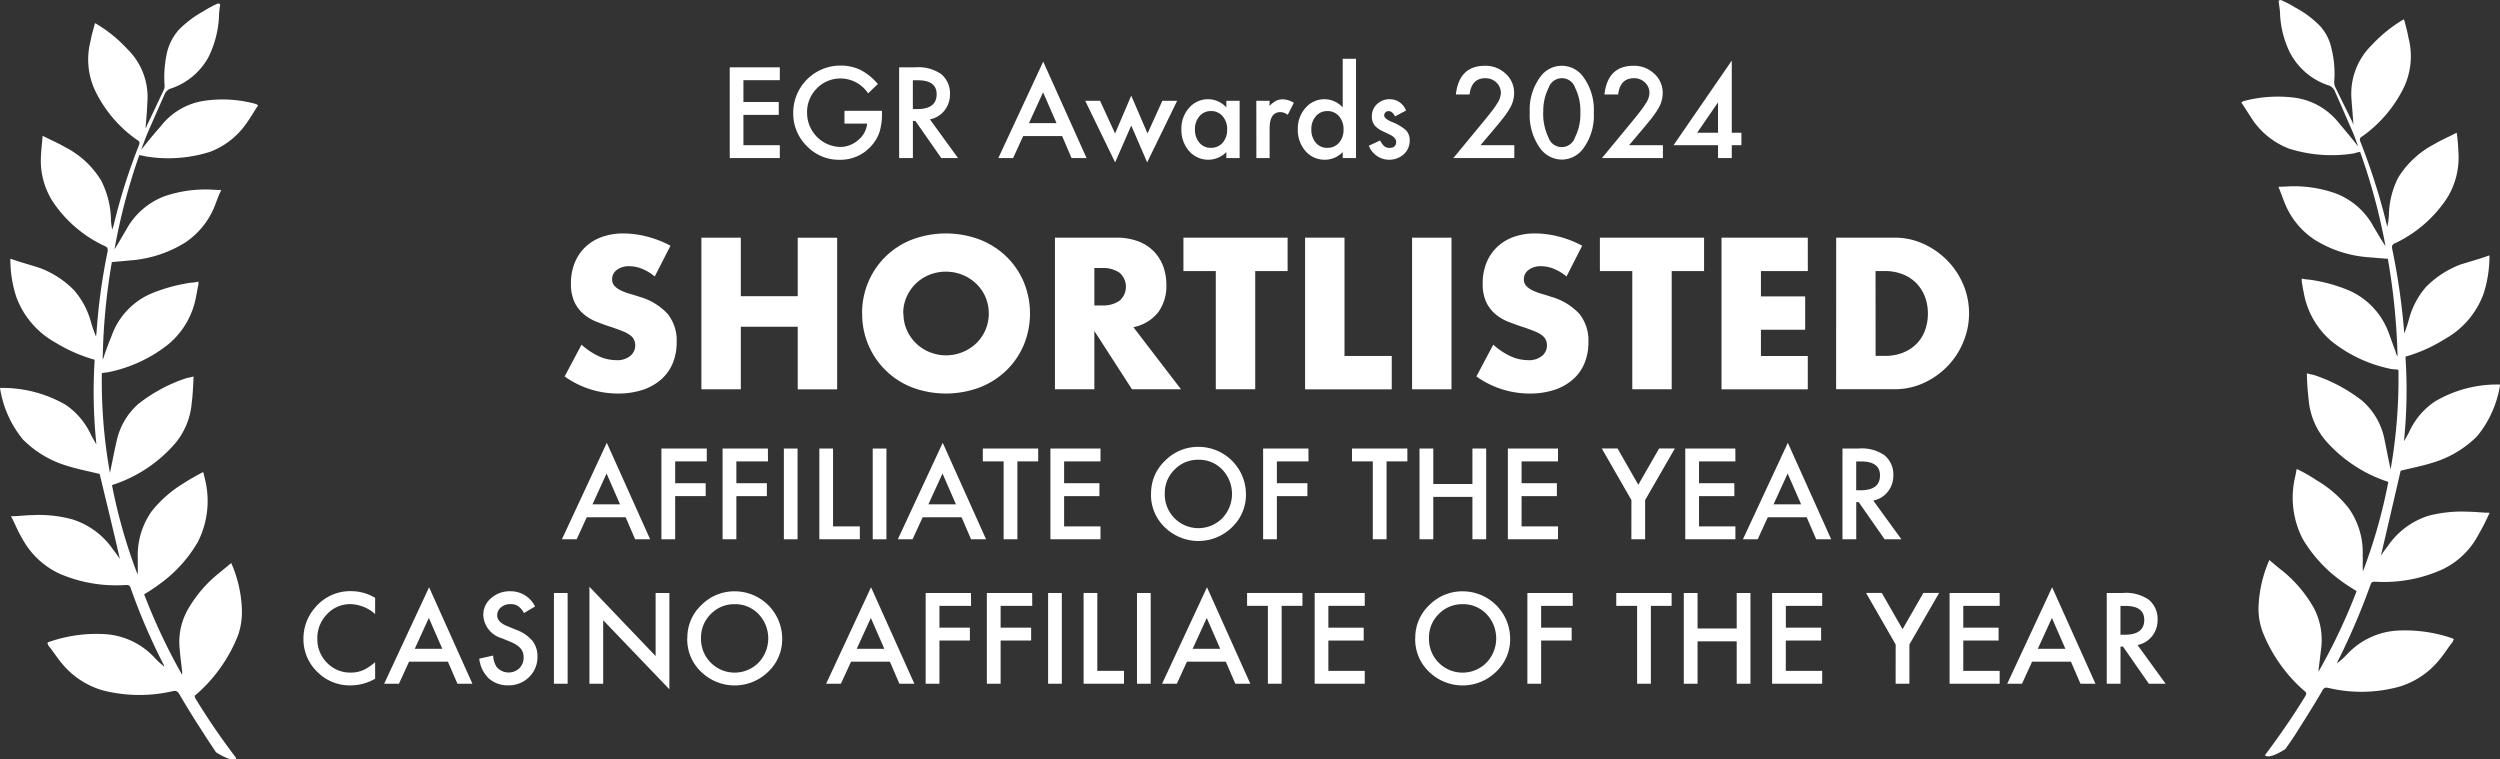 <svg xmlns="http://www.w3.org/2000/svg" xmlns:xlink="http://www.w3.org/1999/xlink" width="145.378" height="44.165" viewBox="0 0 145.378 44.165">
  <rect x="0" y="0" width="145.378" height="44.165" fill="#333333" stroke="none"/>
  <defs>
    <clipPath id="clip-path">
      <rect id="Rettangolo_891" data-name="Rettangolo 891" width="145.378" height="44.165" transform="translate(0 0)" fill="none"/>
    </clipPath>
  </defs>
  <g id="Raggruppa_1868" data-name="Raggruppa 1868" transform="translate(0 0)">
    <g id="Raggruppa_1867" data-name="Raggruppa 1867" clip-path="url(#clip-path)">
      <path id="Tracciato_7173" data-name="Tracciato 7173" d="M12.121,3.327A3.9,3.9,0,0,1,9.856,5.174.685.685,0,0,0,9.6,5.42C9.26,6.189,8.9,7,8.566,7.772c-.122.308-.232.584-.354.937.4-.507.754-.937,1.123-1.352A3.932,3.932,0,0,1,11.77,5.879a7.239,7.239,0,0,1,3.146.179c.015.031.045.031.093.062-.247.388-.476.777-.738,1.137a4.529,4.529,0,0,1-2.05,1.569,8.011,8.011,0,0,1-3.763.265c-.123-.031-.232-.047-.355-.076A34.968,34.968,0,0,0,6.657,14.5c.232-.353.446-.754.663-1.106A4.232,4.232,0,0,1,9.573,11.41,7.365,7.365,0,0,1,12,11.018c.278,0,.541.029.865.029-.169.353-.278.677-.4.985A4.58,4.58,0,0,1,10.775,14.1a7.015,7.015,0,0,1-3.161,1.04l-1.109.1a36.271,36.271,0,0,0-.533,5.668.879.879,0,0,0,.093-.247c.122-.353.258-.721.415-1.1a4.215,4.215,0,0,1,2.247-2.462,9.7,9.7,0,0,1,2.38-.661,2.174,2.174,0,0,0,.432-.062v.185c-.046.169-.076.388-.122.6a4.685,4.685,0,0,1-1.645,2.874,8.218,8.218,0,0,1-3.434,1.6c-.138.031-.259.032-.416.062a30.282,30.282,0,0,0,.47,5.8c.138-.629.245-1.229.386-1.828A3.992,3.992,0,0,1,8.04,23.494a9.088,9.088,0,0,1,2.819-1.51c.135-.024.269-.055.4-.092-.029.553-.045,1.035-.107,1.506a4.223,4.223,0,0,1-.928,2.34,8.1,8.1,0,0,1-3.556,2.419.387.387,0,0,0-.154.063A31.171,31.171,0,0,0,8,33.408c.029-.307,0-.6.014-.906a4.432,4.432,0,0,1,.813-2.78,7.031,7.031,0,0,1,1.835-1.611,13.192,13.192,0,0,1,1.155-.661c.046.169.079.322.11.446a5.261,5.261,0,0,1-.424,3.623A7.9,7.9,0,0,1,9.368,33.9a11.472,11.472,0,0,1-.986.663,35.115,35.115,0,0,0,2.206,4.676.975.975,0,0,0,0-.216c-.047-.43-.11-.875-.14-1.294a3.833,3.833,0,0,1,.443-2.227A7.418,7.418,0,0,1,12.646,33.4c.258-.216.516-.415.8-.661a7.309,7.309,0,0,1,.619,2.671,4.189,4.189,0,0,1-.212,1.507,8.867,8.867,0,0,1-2.432,3.459c-.13.076-.109.138-.045.259a40.1,40.1,0,0,0,2.369,3.458s-.138.307-1.189-.351c-.233-.367-.479-.707-.711-1.09-.494-.752-.959-1.5-1.407-2.27-.109-.184-.2-.245-.417-.184a8.611,8.611,0,0,1-4.056-.055A4.8,4.8,0,0,1,3.6,38.58c-.279-.322-.519-.721-.784-1.034-.03-.062-.03-.092-.061-.154.031-.031.062-.062.093-.062a8.39,8.39,0,0,1,3.315-.45A4.286,4.286,0,0,1,9,38.258a4.455,4.455,0,0,0,.557.506.908.908,0,0,0-.078-.185A35.54,35.54,0,0,1,7.6,34.2c-.045-.154-.123-.183-.277-.183a8.288,8.288,0,0,1-3.882-.665A4.726,4.726,0,0,1,1.307,31.34c-.248-.4-.418-.843-.666-1.321.447,0,.848-.063,1.25-.064A7.345,7.345,0,0,1,4.2,30.2a4.5,4.5,0,0,1,2.379,1.762c.138.169.259.353.389.538-.373-1.66-.781-3.3-1.172-4.938-.616-.153-1.266-.275-1.9-.475a6.07,6.07,0,0,1-2.568-1.537A6.21,6.21,0,0,1,0,22.558H.031a7.379,7.379,0,0,1,3.781.977,4.3,4.3,0,0,1,1.515,1.826c.093.154.17.306.279.476a29.141,29.141,0,0,1-.1-4.916,9.125,9.125,0,0,1-2.3-1.011A4.993,4.993,0,0,1,.949,17.27a6.981,6.981,0,0,1-.342-1.949,1.708,1.708,0,0,1,0-.277c.6.214,1.142.352,1.7.536A5.457,5.457,0,0,1,4.3,16.871a4.66,4.66,0,0,1,.973,1.794,7.044,7.044,0,0,0,.309.9c.016-.092.016-.122.031-.215a34.6,34.6,0,0,1,.64-4.7c.031-.154.015-.277-.155-.338a7.343,7.343,0,0,1-3.062-2.64,4.437,4.437,0,0,1-.651-2.656c.015-.367.063-.692.092-1.12.479.245.914.428,1.306.659a5.208,5.208,0,0,1,2.1,1.946,5.214,5.214,0,0,1,.567,2.166,3.341,3.341,0,0,0,.078.691.87.87,0,0,1,.063-.184A34.139,34.139,0,0,1,8.072,8.463c.061-.155.061-.246-.094-.322A7.435,7.435,0,0,1,5.525,5.257,4.261,4.261,0,0,1,5.262,2.4c.06-.354.168-.691.257-1.036l.013-.017A7.893,7.893,0,0,1,7.384,2.832,3.893,3.893,0,0,1,8.567,5.978c-.015.462-.059.937-.106,1.475A.345.345,0,0,0,8.538,7.3c.338-.692.662-1.383,1-2.105a.581.581,0,0,0,.029-.277,6.6,6.6,0,0,1,.151-1.89A3.041,3.041,0,0,1,10.4,1.732,6.089,6.089,0,0,1,11.83.655,6.575,6.575,0,0,1,12.674.2c.047,0,.076.031.129.031-.02.229-.066.445-.066.675a5.943,5.943,0,0,1-.616,2.418" fill="#fff"/>
      <path id="Tracciato_7174" data-name="Tracciato 7174" d="M133.212,3.149a3.9,3.9,0,0,0,2.269,1.84.688.688,0,0,1,.259.246c.356.775.7,1.6,1.039,2.364.13.292.217.568.356.921-.4-.507-.757-.936-1.112-1.35a3.963,3.963,0,0,0-2.451-1.47,7.7,7.7,0,0,0-3.132.188c-.031.031-.045.031-.109.062.26.388.494.776.742,1.135a4.523,4.523,0,0,0,2.054,1.564,8.246,8.246,0,0,0,3.761.271,2.891,2.891,0,0,1,.355-.092,35.293,35.293,0,0,1,1.476,5.48c-.249-.353-.464-.752-.681-1.1a4.18,4.18,0,0,0-2.259-1.977,7.281,7.281,0,0,0-2.422-.4c-.259,0-.541.031-.864.031.154.369.259.691.389,1a4.6,4.6,0,0,0,1.7,2.068,6.829,6.829,0,0,0,3.164,1.03l1.11.091a38.219,38.219,0,0,1,.565,5.667.591.591,0,0,1-.109-.247c-.13-.353-.26-.721-.4-1.1a4.314,4.314,0,0,0-2.255-2.455,9.115,9.115,0,0,0-2.376-.656,2.238,2.238,0,0,1-.431-.061v.185c.032.169.062.388.11.6a4.788,4.788,0,0,0,1.654,2.885,8.117,8.117,0,0,0,3.458,1.592c.129.016.247.015.4.045a30.365,30.365,0,0,1-.455,5.79c-.139-.629-.249-1.229-.373-1.828A4.009,4.009,0,0,0,137.36,23.3a9.254,9.254,0,0,0-2.824-1.5,3.644,3.644,0,0,1-.388-.091,14.833,14.833,0,0,0,.1,1.5,4.231,4.231,0,0,0,.927,2.339,8.2,8.2,0,0,0,3.552,2.422.4.4,0,0,1,.155.062,31.234,31.234,0,0,1-1.473,5.193c-.03-.307,0-.6-.017-.906a4.437,4.437,0,0,0-.821-2.779,6.6,6.6,0,0,0-1.854-1.609,9.124,9.124,0,0,0-1.158-.66c-.045.17-.06.323-.092.446a5.253,5.253,0,0,0,.437,3.621,8.115,8.115,0,0,0,2.148,2.379c.323.245.647.444.988.659a33.984,33.984,0,0,1-2.212,4.673.863.863,0,0,1,.015-.215c.047-.414.107-.875.152-1.294a3.981,3.981,0,0,0-.465-2.226,7.621,7.621,0,0,0-1.763-2.088c-.259-.2-.518-.414-.8-.66a7.4,7.4,0,0,0-.628,2.674,3.872,3.872,0,0,0,.234,1.5,8.861,8.861,0,0,0,2.444,3.452c.123.092.109.154.047.277-.724,1.183-1.509,2.322-2.355,3.445,0,0,.155.306,1.187-.355.247-.354.492-.693.723-1.076.478-.754.955-1.508,1.4-2.274.093-.2.185-.259.4-.2a8.312,8.312,0,0,0,4.071-.069,4.745,4.745,0,0,0,2.358-1.57c.277-.322.516-.722.774-1.036a.742.742,0,0,1,.078-.154c-.047-.03-.078-.061-.093-.061a8.435,8.435,0,0,0-3.317-.441,4.352,4.352,0,0,0-2.819,1.386,4.507,4.507,0,0,1-.57.508.963.963,0,0,1,.077-.185,40.425,40.425,0,0,0,1.868-4.376c.047-.154.109-.185.259-.185a8.263,8.263,0,0,0,3.88-.695,4.578,4.578,0,0,0,2.126-2.015,12.829,12.829,0,0,0,.662-1.3c-.446,0-.849-.059-1.25-.059a7.7,7.7,0,0,0-2.3.234,4.5,4.5,0,0,0-2.372,1.769,6.394,6.394,0,0,0-.4.555c.386-1.644.772-3.3,1.149-4.942.616-.154,1.279-.278,1.9-.48a6.064,6.064,0,0,0,2.558-1.539,6.216,6.216,0,0,0,1.327-2.993h-.031a7.1,7.1,0,0,0-3.762.987,4.233,4.233,0,0,0-1.523,1.831c-.092.154-.169.307-.276.476a28.929,28.929,0,0,0,.086-4.916,8.728,8.728,0,0,0,2.281-1.018,4.958,4.958,0,0,0,2.264-2.645,7.061,7.061,0,0,0,.336-1.95,1.71,1.71,0,0,0,0-.277c-.585.216-1.156.369-1.7.54a5.638,5.638,0,0,0-1.988,1.3,4.7,4.7,0,0,0-.968,1.8,8.693,8.693,0,0,1-.292.906c0-.091-.016-.121-.016-.214a40.014,40.014,0,0,0-.685-4.7c-.031-.154-.016-.277.169-.338a7.416,7.416,0,0,0,3.035-2.649,4.476,4.476,0,0,0,.643-2.673,9.725,9.725,0,0,0-.1-1.105c-.461.246-.912.431-1.292.663a5.379,5.379,0,0,0-2.11,1.955,4.992,4.992,0,0,0-.538,2.167,5,5,0,0,1-.092.689l-.047-.183a36.916,36.916,0,0,0-1.509-4.739c-.062-.154-.062-.246.078-.323A7.565,7.565,0,0,0,139.8,5.06a4.258,4.258,0,0,0,.255-2.866c-.061-.353-.155-.676-.247-1.034l-.035-.032a8.213,8.213,0,0,0-1.85,1.491,3.955,3.955,0,0,0-1.181,3.151c.03.446.079.936.111,1.473a.6.6,0,0,1-.061-.154c-.34-.689-.683-1.38-1.022-2.087a.837.837,0,0,1-.031-.277,6.007,6.007,0,0,0-.157-1.889,2.819,2.819,0,0,0-.665-1.32A5.81,5.81,0,0,0,133.481.443,6.432,6.432,0,0,0,132.634,0c-.045,0-.077.03-.129.03.016.23.064.445.079.675a5.685,5.685,0,0,0,.622,2.444" fill="#fff"/>
      <path id="Tracciato_7175" data-name="Tracciato 7175" d="M38.075,16.077a2.838,2.838,0,0,0-.749-.45,1.983,1.983,0,0,0-.725-.147,1.174,1.174,0,0,0-.724.211.653.653,0,0,0-.281.55.55.55,0,0,0,.14.386,1.2,1.2,0,0,0,.368.262,3.168,3.168,0,0,0,.514.194c.192.055.381.113.568.176a3.53,3.53,0,0,1,1.643,1,2.469,2.469,0,0,1,.521,1.632,3.171,3.171,0,0,1-.228,1.227,2.551,2.551,0,0,1-.667.941,3.073,3.073,0,0,1-1.076.609,4.49,4.49,0,0,1-1.444.216,5.3,5.3,0,0,1-3.1-.994l.982-1.847a3.953,3.953,0,0,0,1.018.678,2.444,2.444,0,0,0,.994.222,1.184,1.184,0,0,0,.836-.258.784.784,0,0,0,.275-.585.771.771,0,0,0-.072-.344.73.73,0,0,0-.232-.269,1.858,1.858,0,0,0-.428-.228c-.175-.071-.387-.148-.636-.234-.3-.093-.587-.2-.872-.31a2.747,2.747,0,0,1-.76-.45,2.086,2.086,0,0,1-.538-.708,2.507,2.507,0,0,1-.2-1.082,3.124,3.124,0,0,1,.216-1.186,2.642,2.642,0,0,1,.607-.912,2.74,2.74,0,0,1,.96-.591,3.608,3.608,0,0,1,1.268-.21,5.586,5.586,0,0,1,1.368.181,6.027,6.027,0,0,1,1.368.532Z" fill="#fff"/>
      <path id="Tracciato_7176" data-name="Tracciato 7176" d="M43.079,17.224h3.31v-3.4h2.292v8.817H46.389V19h-3.31v3.637H40.787V13.821h2.292Z" fill="#fff"/>
      <path id="Tracciato_7177" data-name="Tracciato 7177" d="M50.132,18.229a4.6,4.6,0,0,1,.362-1.831,4.526,4.526,0,0,1,2.543-2.467,5.615,5.615,0,0,1,3.935,0,4.644,4.644,0,0,1,1.549.988A4.494,4.494,0,0,1,59.533,16.4a4.8,4.8,0,0,1,0,3.661,4.494,4.494,0,0,1-1.012,1.479,4.644,4.644,0,0,1-1.549.988,5.615,5.615,0,0,1-3.935,0,4.558,4.558,0,0,1-2.9-4.3m2.4,0a2.338,2.338,0,0,0,.2.97,2.43,2.43,0,0,0,1.327,1.281,2.55,2.55,0,0,0,2.7-.509A2.4,2.4,0,0,0,57.3,19.2a2.455,2.455,0,0,0,0-1.941,2.4,2.4,0,0,0-.543-.772,2.521,2.521,0,0,0-.8-.509,2.6,2.6,0,0,0-1.907,0,2.43,2.43,0,0,0-1.327,1.281,2.339,2.339,0,0,0-.2.971" fill="#fff"/>
      <path id="Tracciato_7178" data-name="Tracciato 7178" d="M68.677,22.638H65.826l-2.188-3.392v3.392H61.346V13.821h3.566a3.521,3.521,0,0,1,1.288.216,2.5,2.5,0,0,1,.905.59,2.529,2.529,0,0,1,.539.865,3.045,3.045,0,0,1,.181,1.053,2.6,2.6,0,0,1-.486,1.632,2.451,2.451,0,0,1-1.432.848Zm-5.039-4.876h.433a1.677,1.677,0,0,0,1.041-.281,1.081,1.081,0,0,0,0-1.614,1.677,1.677,0,0,0-1.041-.281h-.433Z" fill="#fff"/>
      <path id="Tracciato_7179" data-name="Tracciato 7179" d="M72.993,15.762v6.876H70.7V15.762H68.818V13.821h6.058v1.941Z" fill="#fff"/>
      <path id="Tracciato_7180" data-name="Tracciato 7180" d="M78.184,13.82V20.7h2.748v1.941h-5.04V13.82Z" fill="#fff"/>
      <rect id="Rettangolo_885" data-name="Rettangolo 885" width="2.292" height="8.817" transform="translate(82.114 13.821)" fill="#fff"/>
      <path id="Tracciato_7181" data-name="Tracciato 7181" d="M91.094,16.077a2.834,2.834,0,0,0-.748-.45,1.98,1.98,0,0,0-.726-.147,1.178,1.178,0,0,0-.724.211.656.656,0,0,0-.281.55.546.546,0,0,0,.141.386,1.2,1.2,0,0,0,.368.262,3.133,3.133,0,0,0,.514.194c.191.055.382.113.567.176a3.539,3.539,0,0,1,1.644,1,2.469,2.469,0,0,1,.52,1.632,3.171,3.171,0,0,1-.228,1.227,2.54,2.54,0,0,1-.667.941,3.077,3.077,0,0,1-1.075.609,4.488,4.488,0,0,1-1.445.216,5.306,5.306,0,0,1-3.1-.994l.981-1.847a4.022,4.022,0,0,0,1.018.678,2.448,2.448,0,0,0,.994.222,1.188,1.188,0,0,0,.837-.258.783.783,0,0,0,.274-.585.771.771,0,0,0-.07-.344.756.756,0,0,0-.234-.269,1.828,1.828,0,0,0-.427-.228c-.175-.071-.388-.148-.637-.234-.3-.093-.586-.2-.871-.31a2.767,2.767,0,0,1-.761-.45,2.1,2.1,0,0,1-.537-.708,2.492,2.492,0,0,1-.2-1.082,3.124,3.124,0,0,1,.216-1.186,2.63,2.63,0,0,1,.608-.912A2.726,2.726,0,0,1,88,13.785a3.615,3.615,0,0,1,1.27-.21,5.6,5.6,0,0,1,1.367.181,6.089,6.089,0,0,1,1.369.532Z" fill="#fff"/>
      <path id="Tracciato_7182" data-name="Tracciato 7182" d="M97.211,15.762v6.876H94.919V15.762H93.036V13.821h6.058v1.941Z" fill="#fff"/>
      <path id="Tracciato_7183" data-name="Tracciato 7183" d="M105.128,15.762H102.4v1.474h2.573v1.94H102.4V20.7h2.725v1.941h-5.017V13.821h5.017Z" fill="#fff"/>
      <path id="Tracciato_7184" data-name="Tracciato 7184" d="M106.776,13.82h3.392a4.007,4.007,0,0,1,1.689.362,4.646,4.646,0,0,1,1.38.965,4.492,4.492,0,0,1,.93,1.4,4.325,4.325,0,0,1,0,3.345,4.448,4.448,0,0,1-.923,1.409,4.557,4.557,0,0,1-1.38.971,4.038,4.038,0,0,1-1.7.362h-3.392Zm2.292,6.876h.526a2.849,2.849,0,0,0,1.065-.187,2.291,2.291,0,0,0,.789-.514,2.2,2.2,0,0,0,.491-.778,2.781,2.781,0,0,0,.17-.988,2.706,2.706,0,0,0-.176-.982,2.244,2.244,0,0,0-.5-.784,2.275,2.275,0,0,0-.789-.515,2.827,2.827,0,0,0-1.053-.187h-.526Z" fill="#fff"/>
      <path id="Tracciato_7185" data-name="Tracciato 7185" d="M36.381,30.078h-2.26l-.587,1.281h-.858l2.611-5.609,2.519,5.609h-.872Zm-.325-.749-.783-1.794-.82,1.794Z" fill="#fff"/>
      <path id="Tracciato_7186" data-name="Tracciato 7186" d="M41.1,26.83H39.262V28.1h1.774v.749H39.262v2.511h-.8V26.082H41.1Z" fill="#fff"/>
      <path id="Tracciato_7187" data-name="Tracciato 7187" d="M44.659,26.83H42.82V28.1h1.774v.749H42.82v2.511h-.8V26.082h2.635Z" fill="#fff"/>
      <rect id="Rettangolo_886" data-name="Rettangolo 886" width="0.796" height="5.277" transform="translate(45.583 26.083)" fill="#fff"/>
      <path id="Tracciato_7188" data-name="Tracciato 7188" d="M48.443,26.082v4.529H50v.748H47.646V26.082Z" fill="#fff"/>
      <rect id="Rettangolo_887" data-name="Rettangolo 887" width="0.797" height="5.277" transform="translate(50.75 26.083)" fill="#fff"/>
      <path id="Tracciato_7189" data-name="Tracciato 7189" d="M55.915,30.078h-2.26l-.587,1.281H52.21l2.611-5.609,2.519,5.609h-.871Zm-.325-.749-.782-1.794-.821,1.794Z" fill="#fff"/>
      <path id="Tracciato_7190" data-name="Tracciato 7190" d="M59.162,26.83v4.529h-.8V26.83H57.152v-.748h3.22v.748Z" fill="#fff"/>
      <path id="Tracciato_7191" data-name="Tracciato 7191" d="M63.995,26.83H61.879V28.1h2.054v.749H61.879v1.763h2.116v.748H61.083V26.082h2.912Z" fill="#fff"/>
      <path id="Tracciato_7192" data-name="Tracciato 7192" d="M66.937,28.7a2.584,2.584,0,0,1,.818-1.914,2.688,2.688,0,0,1,1.955-.8,2.761,2.761,0,0,1,2.744,2.746,2.591,2.591,0,0,1-.814,1.93,2.788,2.788,0,0,1-3.807.09,2.6,2.6,0,0,1-.9-2.051m.8.01a1.956,1.956,0,0,0,3.339,1.429,2.048,2.048,0,0,0,.007-2.83,1.86,1.86,0,0,0-1.388-.575,1.88,1.88,0,0,0-1.391.575,1.9,1.9,0,0,0-.567,1.4" fill="#fff"/>
      <path id="Tracciato_7193" data-name="Tracciato 7193" d="M76.091,26.83H74.252V28.1h1.775v.749H74.252v2.511h-.8V26.082h2.635Z" fill="#fff"/>
      <path id="Tracciato_7194" data-name="Tracciato 7194" d="M80.63,26.83v4.529h-.8V26.83H78.62v-.748h3.22v.748Z" fill="#fff"/>
      <path id="Tracciato_7195" data-name="Tracciato 7195" d="M83.347,28.146h2.276V26.082h.8v5.277h-.8V28.894H83.347v2.465h-.8V26.082h.8Z" fill="#fff"/>
      <path id="Tracciato_7196" data-name="Tracciato 7196" d="M90.6,26.83H88.481V28.1h2.053v.749H88.481v1.763H90.6v.748H87.684V26.082H90.6Z" fill="#fff"/>
      <path id="Tracciato_7197" data-name="Tracciato 7197" d="M94.869,29.08l-1.723-3h.916l1.207,2.109,1.21-2.109h.916l-1.729,3v2.279h-.8Z" fill="#fff"/>
      <path id="Tracciato_7198" data-name="Tracciato 7198" d="M100.916,26.83H98.8V28.1h2.054v.749H98.8v1.763h2.116v.748H98V26.082h2.912Z" fill="#fff"/>
      <path id="Tracciato_7199" data-name="Tracciato 7199" d="M105.061,30.078H102.8l-.587,1.281h-.859l2.611-5.609,2.52,5.609h-.872Zm-.324-.749-.783-1.794-.821,1.794Z" fill="#fff"/>
      <path id="Tracciato_7200" data-name="Tracciato 7200" d="M108.934,29.11l1.634,2.25h-.975L108.087,29.2h-.144V31.36h-.8V26.082h.934a2.33,2.33,0,0,1,1.51.393,1.445,1.445,0,0,1,.513,1.156,1.5,1.5,0,0,1-.321.963,1.433,1.433,0,0,1-.848.516m-.991-.6h.253q1.131,0,1.131-.865,0-.81-1.1-.811h-.283Z" fill="#fff"/>
      <path id="Tracciato_7201" data-name="Tracciato 7201" d="M21.814,34.766v.943a2.214,2.214,0,0,0-1.429-.577,1.817,1.817,0,0,0-1.37.585,1.969,1.969,0,0,0-.561,1.422,1.918,1.918,0,0,0,.561,1.4,1.848,1.848,0,0,0,1.374.572,1.687,1.687,0,0,0,.714-.137,2.057,2.057,0,0,0,.34-.185,3.763,3.763,0,0,0,.371-.28v.96a2.873,2.873,0,0,1-1.436.387,2.655,2.655,0,0,1-1.931-.789,2.623,2.623,0,0,1-.8-1.922,2.707,2.707,0,0,1,.666-1.8,2.655,2.655,0,0,1,2.123-.968,2.7,2.7,0,0,1,1.374.386" fill="#fff"/>
      <path id="Tracciato_7202" data-name="Tracciato 7202" d="M26.046,38.478h-2.26L23.2,39.759H22.34l2.612-5.609,2.519,5.609H26.6Zm-.325-.749-.783-1.794-.82,1.794Z" fill="#fff"/>
      <path id="Tracciato_7203" data-name="Tracciato 7203" d="M31.114,35.268l-.646.383a1.105,1.105,0,0,0-.345-.41.8.8,0,0,0-.441-.11.811.811,0,0,0-.55.189.581.581,0,0,0-.219.465c0,.256.191.464.574.621l.526.216a2.235,2.235,0,0,1,.94.633,1.427,1.427,0,0,1,.3.918,1.609,1.609,0,0,1-.486,1.2,1.66,1.66,0,0,1-1.213.479,1.629,1.629,0,0,1-1.135-.406,1.878,1.878,0,0,1-.55-1.146l.807-.178a1.369,1.369,0,0,0,.191.643.909.909,0,0,0,1.336.093.866.866,0,0,0,.246-.633.9.9,0,0,0-.042-.282.723.723,0,0,0-.134-.236,1.053,1.053,0,0,0-.234-.2,2.195,2.195,0,0,0-.341-.178l-.51-.213a1.466,1.466,0,0,1-1.083-1.34,1.268,1.268,0,0,1,.454-.994,1.646,1.646,0,0,1,1.132-.4,1.579,1.579,0,0,1,1.425.889" fill="#fff"/>
      <rect id="Rettangolo_888" data-name="Rettangolo 888" width="0.796" height="5.277" transform="translate(32.212 34.483)" fill="#fff"/>
      <path id="Tracciato_7204" data-name="Tracciato 7204" d="M34.276,39.76V34.123l3.849,4.028V34.483h.8v5.6l-3.849-4.016V39.76Z" fill="#fff"/>
      <path id="Tracciato_7205" data-name="Tracciato 7205" d="M39.97,37.1a2.583,2.583,0,0,1,.817-1.914,2.69,2.69,0,0,1,1.955-.8,2.761,2.761,0,0,1,2.744,2.746,2.593,2.593,0,0,1-.813,1.93,2.789,2.789,0,0,1-3.808.09,2.594,2.594,0,0,1-.9-2.051m.8.01a1.956,1.956,0,0,0,3.339,1.429,2.048,2.048,0,0,0,.007-2.83,1.86,1.86,0,0,0-1.388-.575,1.881,1.881,0,0,0-1.391.575,1.9,1.9,0,0,0-.567,1.4" fill="#fff"/>
      <path id="Tracciato_7206" data-name="Tracciato 7206" d="M51.748,38.478H49.489L48.9,39.759h-.859l2.611-5.609,2.52,5.609H52.3Zm-.324-.749-.783-1.794-.821,1.794Z" fill="#fff"/>
      <path id="Tracciato_7207" data-name="Tracciato 7207" d="M56.468,35.23H54.629V36.5H56.4v.749H54.629v2.511h-.8V34.482h2.636Z" fill="#fff"/>
      <path id="Tracciato_7208" data-name="Tracciato 7208" d="M60.026,35.23H58.187V36.5h1.775v.749H58.187v2.511h-.8V34.482h2.635Z" fill="#fff"/>
      <rect id="Rettangolo_889" data-name="Rettangolo 889" width="0.797" height="5.277" transform="translate(60.949 34.483)" fill="#fff"/>
      <path id="Tracciato_7209" data-name="Tracciato 7209" d="M63.81,34.482v4.529h1.552v.748H63.013V34.482Z" fill="#fff"/>
      <rect id="Rettangolo_890" data-name="Rettangolo 890" width="0.797" height="5.277" transform="translate(66.117 34.483)" fill="#fff"/>
      <path id="Tracciato_7210" data-name="Tracciato 7210" d="M71.282,38.478h-2.26l-.587,1.281h-.858l2.611-5.609,2.519,5.609h-.871Zm-.325-.749-.782-1.794-.821,1.794Z" fill="#fff"/>
      <path id="Tracciato_7211" data-name="Tracciato 7211" d="M74.529,35.23v4.529h-.8V35.23H72.519v-.748h3.22v.748Z" fill="#fff"/>
      <path id="Tracciato_7212" data-name="Tracciato 7212" d="M79.362,35.23H77.246V36.5H79.3v.749H77.246v1.763h2.116v.748H76.45V34.482h2.912Z" fill="#fff"/>
      <path id="Tracciato_7213" data-name="Tracciato 7213" d="M82.3,37.1a2.584,2.584,0,0,1,.818-1.914,2.688,2.688,0,0,1,1.955-.8,2.761,2.761,0,0,1,2.744,2.746,2.591,2.591,0,0,1-.814,1.93,2.788,2.788,0,0,1-3.807.09,2.6,2.6,0,0,1-.9-2.051m.8.01a1.955,1.955,0,0,0,3.339,1.429,2.048,2.048,0,0,0,.007-2.83,1.861,1.861,0,0,0-1.388-.575,1.88,1.88,0,0,0-1.391.575,1.9,1.9,0,0,0-.567,1.4" fill="#fff"/>
      <path id="Tracciato_7214" data-name="Tracciato 7214" d="M91.458,35.23H89.619V36.5h1.775v.749H89.619v2.511h-.8V34.482h2.635Z" fill="#fff"/>
      <path id="Tracciato_7215" data-name="Tracciato 7215" d="M96,35.23v4.529h-.8V35.23H93.987v-.748h3.22v.748Z" fill="#fff"/>
      <path id="Tracciato_7216" data-name="Tracciato 7216" d="M98.715,36.547h2.276V34.483h.8V39.76h-.8V37.295H98.715V39.76h-.8V34.483h.8Z" fill="#fff"/>
      <path id="Tracciato_7217" data-name="Tracciato 7217" d="M105.964,35.23h-2.115V36.5H105.9v.749h-2.053v1.763h2.115v.748h-2.912V34.482h2.912Z" fill="#fff"/>
      <path id="Tracciato_7218" data-name="Tracciato 7218" d="M110.236,37.48l-1.723-3h.916l1.207,2.109,1.21-2.109h.916l-1.729,3v2.279h-.8Z" fill="#fff"/>
      <path id="Tracciato_7219" data-name="Tracciato 7219" d="M116.283,35.23h-2.116V36.5h2.054v.749h-2.054v1.763h2.116v.748h-2.912V34.482h2.912Z" fill="#fff"/>
      <path id="Tracciato_7220" data-name="Tracciato 7220" d="M120.428,38.478h-2.259l-.587,1.281h-.859l2.611-5.609,2.52,5.609h-.872Zm-.324-.749-.783-1.794-.821,1.794Z" fill="#fff"/>
      <path id="Tracciato_7221" data-name="Tracciato 7221" d="M124.3,37.51l1.634,2.25h-.975L123.454,37.6h-.144V39.76h-.8V34.482h.934a2.33,2.33,0,0,1,1.51.393,1.445,1.445,0,0,1,.513,1.156,1.5,1.5,0,0,1-.321.963,1.433,1.433,0,0,1-.848.516m-.991-.6h.253q1.131,0,1.131-.865,0-.81-1.1-.811h-.283Z" fill="#fff"/>
      <path id="Tracciato_7222" data-name="Tracciato 7222" d="M45.347,4.663H43.231V5.932h2.054v.749H43.231V8.444h2.116v.748H42.435V3.915h2.912Z" fill="#fff"/>
      <path id="Tracciato_7223" data-name="Tracciato 7223" d="M49.107,6.444h2.181v.174a3.584,3.584,0,0,1-.141,1.053,2.245,2.245,0,0,1-.461.793,2.393,2.393,0,0,1-1.87.828,2.574,2.574,0,0,1-1.9-.8,2.652,2.652,0,0,1-.789-1.928,2.743,2.743,0,0,1,2.758-2.751,2.679,2.679,0,0,1,1.156.253,3.341,3.341,0,0,1,1.007.82l-.567.543A1.925,1.925,0,0,0,48.9,4.564a1.9,1.9,0,0,0-1.4.577,1.932,1.932,0,0,0-.567,1.422,1.983,1.983,0,0,0,1.913,1.983,1.59,1.59,0,0,0,1.057-.4,1.41,1.41,0,0,0,.522-.957H49.107Z" fill="#fff"/>
      <path id="Tracciato_7224" data-name="Tracciato 7224" d="M54.077,6.943l1.634,2.25h-.975L53.23,7.032h-.144V9.193h-.8V3.915h.934a2.33,2.33,0,0,1,1.51.393,1.445,1.445,0,0,1,.513,1.156,1.5,1.5,0,0,1-.321.963,1.433,1.433,0,0,1-.848.516m-.991-.6h.253q1.131,0,1.131-.865,0-.81-1.1-.811h-.283Z" fill="#fff"/>
      <path id="Tracciato_7225" data-name="Tracciato 7225" d="M61.763,7.911H59.5l-.587,1.281h-.859l2.611-5.609,2.52,5.609h-.872Zm-.324-.749-.783-1.794-.821,1.794Z" fill="#fff"/>
      <path id="Tracciato_7226" data-name="Tracciato 7226" d="M63.971,5.863l.872,1.9.94-2.2.947,2.2.861-1.9h.861L66.709,9.442,65.783,7.3l-.937,2.143L63.107,5.863Z" fill="#fff"/>
      <path id="Tracciato_7227" data-name="Tracciato 7227" d="M71.313,5.863h.773V9.192h-.773V8.843a1.475,1.475,0,0,1-2.163-.055A1.852,1.852,0,0,1,68.7,7.517,1.794,1.794,0,0,1,69.15,6.27a1.442,1.442,0,0,1,1.121-.5,1.417,1.417,0,0,1,1.042.478ZM69.488,7.517a1.158,1.158,0,0,0,.257.779.837.837,0,0,0,.663.3.885.885,0,0,0,.69-.293,1.143,1.143,0,0,0,.263-.773,1.138,1.138,0,0,0-.263-.772.867.867,0,0,0-.683-.3.85.85,0,0,0-.663.3,1.106,1.106,0,0,0-.264.752" fill="#fff"/>
      <path id="Tracciato_7228" data-name="Tracciato 7228" d="M73.056,5.863h.77v.3a1.431,1.431,0,0,1,.376-.3.87.87,0,0,1,.4-.086,1.251,1.251,0,0,1,.636.2l-.353.7a.73.73,0,0,0-.427-.157q-.628,0-.628.95V9.192h-.77Z" fill="#fff"/>
      <path id="Tracciato_7229" data-name="Tracciato 7229" d="M78.081,3.418h.773V9.192h-.773V8.843a1.434,1.434,0,0,1-1.028.445,1.465,1.465,0,0,1-1.135-.5,1.852,1.852,0,0,1-.448-1.271,1.792,1.792,0,0,1,.448-1.244,1.437,1.437,0,0,1,2.163-.025Zm-1.825,4.1a1.158,1.158,0,0,0,.257.779.837.837,0,0,0,.663.3.885.885,0,0,0,.69-.293,1.143,1.143,0,0,0,.263-.773,1.138,1.138,0,0,0-.263-.772.867.867,0,0,0-.683-.3.85.85,0,0,0-.663.3,1.106,1.106,0,0,0-.264.752" fill="#fff"/>
      <path id="Tracciato_7230" data-name="Tracciato 7230" d="M81.758,6.431l-.636.338c-.1-.2-.224-.307-.372-.307a.254.254,0,0,0-.181.07.237.237,0,0,0-.076.179c0,.128.15.254.445.38a2.653,2.653,0,0,1,.824.485.831.831,0,0,1,.213.6,1.051,1.051,0,0,1-.357.807,1.276,1.276,0,0,1-2.02-.509l.657-.305a1.394,1.394,0,0,0,.209.305A.475.475,0,0,0,80.8,8.6c.26,0,.389-.118.389-.356q0-.2-.3-.382c-.077-.038-.155-.077-.232-.113s-.157-.074-.236-.112a1.459,1.459,0,0,1-.472-.328.806.806,0,0,1-.174-.537.947.947,0,0,1,.3-.718,1.047,1.047,0,0,1,.739-.284,1.007,1.007,0,0,1,.949.66" fill="#fff"/>
      <path id="Tracciato_7231" data-name="Tracciato 7231" d="M86.092,8.444h1.967v.748H84.513l1.832-2.219c.181-.22.331-.412.454-.574a4.092,4.092,0,0,0,.277-.406,1.142,1.142,0,0,0,.2-.578.819.819,0,0,0-.26-.618.894.894,0,0,0-.643-.249q-.8,0-.916.946H84.66c.127-1.112.691-1.668,1.685-1.668a1.7,1.7,0,0,1,1.21.458,1.489,1.489,0,0,1,.493,1.135,1.725,1.725,0,0,1-.229.843,4.109,4.109,0,0,1-.34.512c-.15.2-.337.43-.567.7Z" fill="#fff"/>
      <path id="Tracciato_7232" data-name="Tracciato 7232" d="M88.957,6.519a3.179,3.179,0,0,1,.588-2.013,1.534,1.534,0,0,1,2.549,0,3.234,3.234,0,0,1,.588,2.047A3.226,3.226,0,0,1,92.094,8.6a1.564,1.564,0,0,1-1.271.681A1.584,1.584,0,0,1,89.545,8.6a3.294,3.294,0,0,1-.588-2.078m.783,0a3.14,3.14,0,0,0,.3,1.46.812.812,0,0,0,1.551,0A2.973,2.973,0,0,0,91.9,6.549,2.992,2.992,0,0,0,91.6,5.114a.811.811,0,0,0-1.547,0,2.918,2.918,0,0,0-.308,1.408" fill="#fff"/>
      <path id="Tracciato_7233" data-name="Tracciato 7233" d="M94.733,8.444H96.7v.748H93.154l1.832-2.219c.181-.22.331-.412.453-.574a4.13,4.13,0,0,0,.278-.406,1.142,1.142,0,0,0,.2-.578.822.822,0,0,0-.26-.618.9.9,0,0,0-.643-.249q-.8,0-.916.946H93.3q.19-1.668,1.685-1.668a1.7,1.7,0,0,1,1.21.458,1.488,1.488,0,0,1,.492,1.135,1.723,1.723,0,0,1-.228.843,4.348,4.348,0,0,1-.34.512c-.15.2-.338.43-.567.7Z" fill="#fff"/>
      <path id="Tracciato_7234" data-name="Tracciato 7234" d="M100.705,7.72h.56v.725h-.56v.748h-.8V8.445H97.317l3.388-4.922Zm-.8,0V5.952L98.691,7.72Z" fill="#fff"/>
    </g>
  </g>
</svg>
